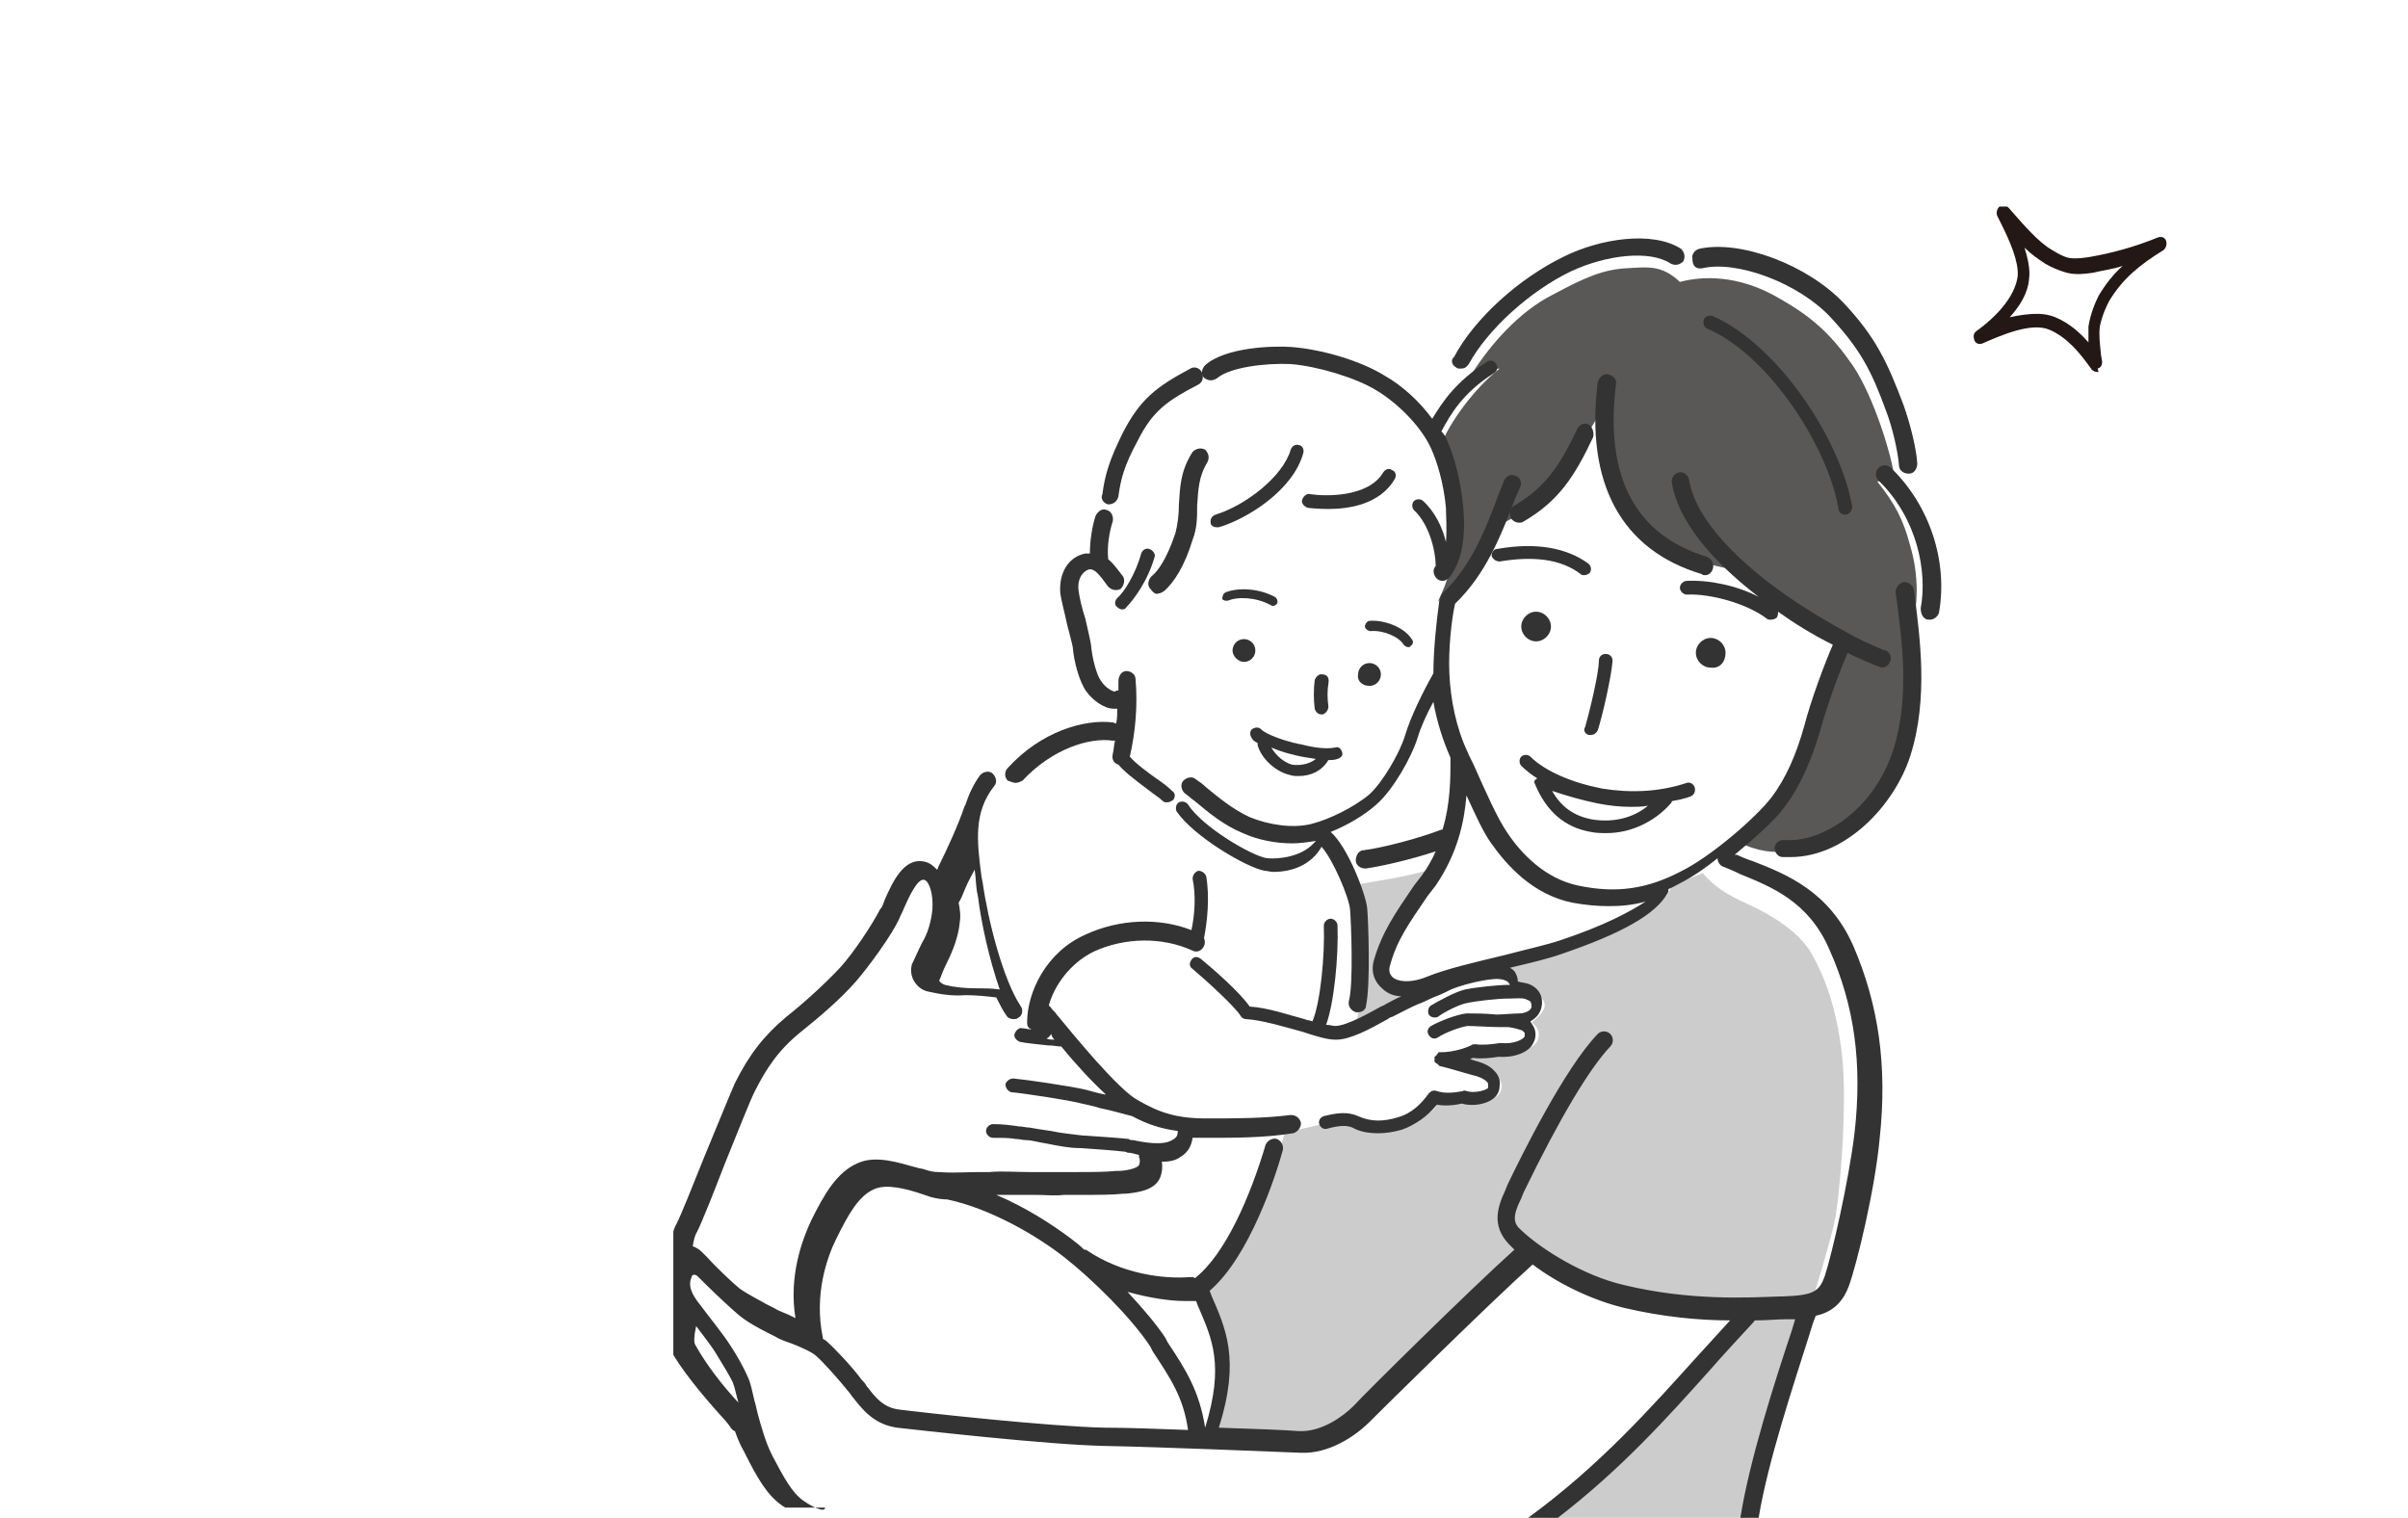 <?xml version="1.0" encoding="utf-8"?>
<!-- Generator: Adobe Illustrator 28.2.0, SVG Export Plug-In . SVG Version: 6.00 Build 0)  -->
<svg version="1.1" id="Layer_1" xmlns="http://www.w3.org/2000/svg" xmlns:xlink="http://www.w3.org/1999/xlink" x="0px" y="0px"
	 viewBox="0 0 211 133" style="enable-background:new 0 0 211 133;" xml:space="preserve">
<style type="text/css">
	.st0{clip-path:url(#SVGID_00000012435162783896558720000013558786218237407919_);}
	.st1{fill:#595857;}
	.st2{fill:#CCCCCC;}
	.st3{fill:#333333;}
	.st4{fill:#231815;}
</style>
<g id="Layer_5">
	<g>
		<g>
			<g>
				<defs>
					<rect id="SVGID_1_" x="59" y="18.1" width="131" height="114.9"/>
				</defs>
				<clipPath id="SVGID_00000115493844789944840080000010235537441806163374_">
					<use xlink:href="#SVGID_1_"  style="overflow:visible;"/>
				</clipPath>
				<g style="clip-path:url(#SVGID_00000115493844789944840080000010235537441806163374_);">
					<path class="st1" d="M126,52.7c1.8-3.7,1.7-6.6,1.6-8.3s-0.7-3.9-1.3-5.5c0.7-1.8,2.8-4.8,5.1-6.6c-1,0-2.4,0.4-2.4,0.4
						c1.6-2.5,4.1-5.4,7.1-6.9c2.8-1.5,4.4-2.2,6.5-2.3c1.8-0.1,3-0.3,4.6,1.2c2.7-0.7,5.8-0.3,8.8,1.5c3,1.7,4.6,3.3,6.4,5.9
						c1.8,2.7,3.4,7.9,3.6,9.8l-1.5,0.3c1.6,2,2.3,3.4,2.9,5.7c0.7,2.3,0.8,5.5-0.1,7.3c0.3,4.6-0.1,9.4-1.5,12.4
						c-1,2.2-2.7,4.3-5,5.6c-2.2,1.3-5.4,2.2-8.4,0.6c2.9-2.7,4.7-6.4,5.8-9.2c0.7-1.9,1.8-6.3,3-8.6c-3.8-1.9-7.1-4.4-8.8-6
						c-4-0.7-6.2-1.6-8.8-4c-2.4-2.2-3.1-6.5-3.2-10.2c-1.7,3-2.7,4.5-4,6.4c-1.2,1.8-3.2,2.9-5.4,4C129.8,49,127.5,51.6,126,52.7
						L126,52.7z"/>
					<path class="st2" d="M153,133h-17.5c0,0,6.5-5.4,9.7-8.7s7.1-7.9,8.5-9.5c-4.8,0.1-9.2-0.5-12.2-1.5c-2.8-1-5.2-2.1-7.3-3.7
						c-4.5,4.1-11.6,11.2-13.2,12.9c-1.6,1.7-4.5,4-6.4,3.8c-2-0.1-6.1-0.4-8.3-0.5c0.9-2.5,1.4-4.5,1.3-6s-0.7-4.7-2-6.6
						c2.4-1.8,4-4.9,5-7.3s1.6-5.5,2-6.7c3.4-0.6,4.1-1.1,5.3-1c1.2,0.1,1.4,0.7,2.8,0.8c1.4,0.1,2.8,0,3.8-0.9s1.2-0.7,1.5-1.6
						c1.1,0,2.1,0,2.6-0.2c1.2,0.3,2.4,0.1,2.8-0.5c0.4-0.7,0.1-1.2-0.4-1.6s-2.1-1-3-1.2c1.2-0.3,1.5-0.5,1.8-0.7
						c1.2,0,1.7,0,2.3-0.2c1.2,0,2-0.2,2.4-0.6s0.6-1.3-0.3-1.9c1-0.8,1.3-1.3,1.1-1.8c-0.2-0.5-0.9-1.1-2-1c-0.1-0.7-0.9-1.6-2-1.8
						c3-0.7,6.8-1.7,9-2.8c2.2-1,3.8-1.9,4.6-2.5c0.8-0.7,1.3-1.4,1.5-1.9c1.7-1,2.2-1,2.8-1.3c0.9,1.1,2.1,1.9,3.9,2.7
						c2,0.9,4.5,2.4,5.6,4.3s2.2,4.6,2.7,8.9s-0.2,12.8-0.7,14.9s-2.3,8.2-3.6,11.9C155.6,122.9,153.5,129.7,153,133L153,133z"/>
					<path class="st2" d="M125.6,76.1c-2,0.7-5.6,1.2-6.7,1.4c0.5,2.5,0.5,4.8,0.5,6.3s-0.3,4.9-0.6,6.1c1.1-0.7,3.8-1.9,4.9-2.7
						c-2.4-0.9-3.3-1.2-2.6-3.1C121.8,82.2,123.6,79.3,125.6,76.1L125.6,76.1z"/>
					<path class="st3" d="M149.2,23.5c3-0.7,8.4,1.3,11.2,4.3c2.6,2.8,3.6,4.7,4.9,8.3c0.5,1.3,1,3.4,1.1,4.7c0,0.4,0.4,0.7,0.8,0.7
						h0.1c0.4,0,0.7-0.4,0.7-0.9c-0.1-1.5-0.7-3.7-1.2-5.1c-1.4-3.7-2.4-5.9-5.2-8.9c-3.2-3.4-9.1-5.6-12.7-4.8
						c-0.4,0.1-0.7,0.5-0.6,0.9C148.3,23.4,148.7,23.6,149.2,23.5L149.2,23.5z"/>
					<path class="st3" d="M169,54.3h0.1c0.4,0,0.7-0.3,0.8-0.6c0.8-4.5-0.8-9.4-4.2-12.7c-0.3-0.3-0.8-0.3-1.1,0s-0.3,0.8,0,1.1
						c3.4,3.3,4.3,8,3.7,11.2C168.3,53.9,168.6,54.3,169,54.3z"/>
					<path class="st3" d="M156.3,73.6c-0.4,0-0.8,0.3-0.8,0.7c0,0.4,0.3,0.8,0.7,0.8c0.2,0,0.5,0,0.7,0c4.8,0,9.1-4.5,10.5-8.9
						c1.6-5,0.8-10.5,0.4-13.8l-0.1-0.7c-0.1-0.4-0.4-0.7-0.9-0.7c-0.4,0.1-0.7,0.5-0.7,0.9l0.1,0.7c0.4,3.2,1.2,8.4-0.3,13.1
						C164.2,71,159.6,73.9,156.3,73.6L156.3,73.6z"/>
					<path class="st3" d="M127.6,32.2c0.1,0.1,0.2,0.1,0.4,0.1c0.3,0,0.5-0.1,0.7-0.4c1.7-3.1,5.4-6.4,8.9-8.1
						c3.2-1.5,7-1.9,8.8-0.7c0.4,0.2,0.8,0.1,1.1-0.2c0.2-0.4,0.1-0.8-0.2-1.1c-2.5-1.6-7.1-0.9-10.3,0.7c-3.9,1.9-7.8,5.4-9.6,8.8
						C127.1,31.5,127.2,32,127.6,32.2L127.6,32.2z"/>
					<path class="st3" d="M149.4,50.4c0.3,0,0.6-0.2,0.7-0.6c0.1-0.4-0.1-0.8-0.5-1c-6.3-1.9-9-7-8-15.1c0.1-0.4-0.2-0.8-0.7-0.9
						c-0.4-0.1-0.8,0.3-0.9,0.7c-1.1,8.9,2.1,14.7,9.1,16.8C149.2,50.4,149.3,50.4,149.4,50.4L149.4,50.4z"/>
					<path class="st3" d="M139.2,37.2c-0.4-0.2-0.8,0-1,0.4c-1.7,3.6-3,5.2-5.5,6.7c-0.4,0.2-0.5,0.7-0.3,1.1
						c0.1,0.2,0.4,0.4,0.7,0.4c0.1,0,0.3,0,0.4-0.1c3.1-1.8,4.5-4,6.1-7.4C139.7,37.8,139.5,37.4,139.2,37.2z"/>
					<path class="st3" d="M150.1,27.7c-0.3-0.1-0.7,0-0.8,0.3s0,0.7,0.3,0.8c5.4,2.3,10.6,10.4,11.5,15.8c0,0.3,0.3,0.5,0.6,0.5h0.1
						c0.3-0.1,0.5-0.4,0.5-0.7C161.3,38.6,155.9,30.3,150.1,27.7L150.1,27.7z"/>
					<path class="st3" d="M130.7,48.7c0.1,0.3,0.4,0.5,0.7,0.5c3-0.5,5.4-0.2,7.1,1.1c0.1,0.1,0.2,0.1,0.3,0.1
						c0.2,0,0.4-0.1,0.5-0.2c0.2-0.3,0.1-0.6-0.1-0.8c-1.9-1.4-4.6-1.9-8-1.3C130.9,48.1,130.7,48.4,130.7,48.7L130.7,48.7z"/>
					<path class="st3" d="M134.6,56.2c0.7,0,1.3-0.6,1.3-1.3s-0.6-1.3-1.3-1.3c-0.7,0-1.3,0.6-1.3,1.3
						C133.3,55.6,133.9,56.2,134.6,56.2z"/>
					<path class="st3" d="M151.2,57.2c0-0.7-0.6-1.3-1.3-1.3s-1.3,0.6-1.3,1.3s0.6,1.3,1.3,1.3C150.7,58.6,151.2,58,151.2,57.2z"/>
					<path class="st3" d="M139.2,64.4c0.1,0,0.1,0,0.2,0c0.3,0,0.5-0.2,0.6-0.4c0.4-1.2,1.2-4.7,1.3-6.1c0-0.3-0.2-0.6-0.6-0.6
						c-0.3,0-0.6,0.2-0.6,0.6c0,1.1-0.8,4.4-1.2,5.8C138.7,64,138.9,64.3,139.2,64.4L139.2,64.4z"/>
					<path class="st3" d="M134.5,68.7c1,2.4,2.6,3.8,4.9,4.2c0.5,0.1,0.9,0.1,1.4,0.1c2.1,0,4.2-1,5.6-2.6c0,0,0.1-0.1,0.1-0.2
						c0.5-0.1,1.1-0.2,1.6-0.4c0.3-0.1,0.5-0.4,0.4-0.8c-0.1-0.3-0.4-0.5-0.7-0.4c-2.4,0.8-4.9,0.9-7.4,0.5c-2.6-0.5-5-1.5-6.3-2.8
						c-0.2-0.2-0.6-0.2-0.8,0c-0.2,0.2-0.2,0.6,0,0.8c0.4,0.4,0.9,0.8,1.4,1.1C134.4,68.4,134.4,68.5,134.5,68.7L134.5,68.7z
						 M140,70.4c1,0.2,2,0.3,2.9,0.3c0.5,0,1,0,1.5-0.1c-1.3,1.1-3.1,1.5-4.9,1.2c-1.6-0.3-2.7-1.1-3.5-2.5
						C137.2,69.7,138.5,70.1,140,70.4z"/>
					<path class="st3" d="M70.4,131.5c-1-0.7-1.7-2-2.7-3.9l-0.1-0.2c-0.5-1-0.9-2.4-1.2-3.5c-0.1-0.4-0.2-0.9-0.3-1.2
						c-0.2-0.8-0.3-1.5-0.6-2.1c-0.3-0.7-0.9-1.8-1.5-2.7c-0.7-1.1-2.1-2.8-2.6-3.5c-0.9-1.1-1.1-1.8-0.8-2.5c0-0.1,0.1-0.2,0.2-0.2
						c0.1,0,0.2,0,0.4,0.2l0.5,0.5c0.9,0.9,2.4,2.3,3,2.8c0.7,0.6,1.8,1.2,2.6,1.6c0.2,0.1,0.4,0.2,0.6,0.3c0.3,0.2,0.8,0.4,1.4,0.6
						c0.8,0.3,1.9,0.8,2.2,1.1c0.6,0.5,2.1,2.2,2.9,3.2c0.1,0.1,0.2,0.3,0.3,0.4c0.8,1,1.8,2.4,3.9,2.7c1.8,0.2,13.2,1.5,18.2,1.6
						c5.1,0.1,14.6,0.5,17.2,0.6c2.4,0.1,4.7-1.4,6-2.7c1-1,10.4-10.3,14.3-13.8c2.1,1.6,5.1,3.1,8,3.8c3.4,0.8,6.6,1.1,9.3,1.1
						c-1,1.1-2,2.2-3.1,3.4c-3.8,4.2-8.3,9.3-14.6,13.9h2.6c5.6-4.3,9.7-8.9,13.2-12.8c1.4-1.6,2.8-3.1,4-4.4c0,0,0-0.1,0.1-0.1
						c1,0,1.9-0.1,2.7-0.1h0.2c0.2,0,0.4,0,0.6,0c-0.1,0.3-0.2,0.7-0.3,1c-1.4,4.2-3.7,11.3-4.5,16.4h1.6c0.8-4.9,3.1-11.8,4.4-15.9
						c0.2-0.7,0.4-1.3,0.6-1.8c1.3-0.3,2.3-1,2.9-2.6c0.7-1.9,2.3-8.5,2.7-12.9c0.7-6.4-0.1-11.8-2.3-16.9c-2.1-4.8-5.9-6.3-8.7-7.4
						c-0.6-0.2-1.1-0.4-1.5-0.6c-0.1,0-0.1,0-0.2,0c1.8-1.5,3.5-3,4.3-4.1c1.4-1.8,2.4-4.1,3.2-6.8c0.6-2.2,1.7-5.2,2.4-6.8
						c0.9,0.5,1.8,0.8,2.4,1.1l0.3,0.1c0.1,0,0.2,0.1,0.3,0.1c0.3,0,0.6-0.2,0.7-0.5c0.2-0.4,0-0.9-0.4-1l-0.3-0.1
						c-0.9-0.4-1.9-0.8-3.1-1.5C154,51.2,148.6,46.1,148,42c-0.1-0.4-0.5-0.7-0.9-0.6s-0.7,0.5-0.6,0.9c0.5,3.2,3.3,6.7,7.6,10
						c-1.9-1-4.4-1.5-6.3-1.4c-0.3,0-0.6,0.3-0.6,0.6s0.3,0.6,0.6,0.6c2.1-0.1,5.3,0.8,7,2.1c0.1,0.1,0.2,0.1,0.4,0.1
						s0.4-0.1,0.5-0.2c0.1-0.2,0.1-0.3,0.1-0.5c1.4,1,3,2,4.8,2.9c-0.7,1.6-1.9,4.8-2.5,7.1c-0.7,2.5-1.6,4.6-2.9,6.3
						c-1.3,1.7-5.3,5.2-8,6.5c-2.9,1.5-5.6,1.9-8.9,1.2c-2.9-0.6-5-2.8-6.2-4.6c-0.9-1.3-1.9-3.6-2.8-5.6c-0.2-0.5-0.5-1-0.7-1.5
						c-1-2.1-1.5-4.6-1.6-6.9c-0.1-2.1,0.2-4.8,0.5-6.1l0,0c2.7-2.6,4-5.9,5.3-9.3l0.4-0.9c0.2-0.4,0-0.9-0.4-1
						c-0.4-0.2-0.8,0-1,0.4l-0.4,1c-1.3,3.5-2.5,6.5-5,8.9c-0.1,0.1-0.2,0.3-0.2,0.5c-0.1,0.1-0.1,0.2-0.1,0.3
						c-0.2,1.4-0.5,4.1-0.5,6.2c-0.9,1.6-2,3.8-2.5,5.5c-0.5,1.6-2,4.1-3.1,5.1c-1.3,1.1-3.5,2.2-5.1,2.6s-3.7,0.1-5.4-0.6
						c-1.5-0.7-2.7-1.7-3.8-2.6c-0.3-0.3-0.6-0.5-0.9-0.7c-0.3-0.3-0.8-0.2-1.1,0.1c-0.3,0.3-0.2,0.8,0.1,1.1
						c0.3,0.2,0.6,0.5,0.9,0.7c1.2,1,2.5,2.1,4.2,2.8c1.3,0.6,2.9,0.9,4.3,0.9c0.7,0,1.4-0.1,2-0.2h0.1c-0.1,0.1-0.1,0.1-0.2,0.2
						c-1.1,1.2-3.1,1.4-4.1,1.3c-1.3-0.2-5.6-2.7-6.9-4.7c-0.2-0.3-0.6-0.3-0.8-0.2c-0.3,0.2-0.3,0.6-0.2,0.8
						c1.5,2.2,6.1,4.9,7.7,5.2c0.2,0,0.5,0.1,0.8,0.1c1.6,0,3.3-0.6,4.2-2.2c1,1.1,2.4,4.4,2.5,5.5c0.1,1.3,0.3,6.5-0.1,8
						c-0.1,0.4,0.1,0.8,0.6,1c0.1,0,0.1,0,0.2,0c0.3,0,0.7-0.2,0.7-0.6c0.4-1.8,0.2-7.5,0.1-8.5c-0.1-1.2-1.7-5.4-3.2-6.7
						c1.5-0.6,3-1.5,4-2.4c1.5-1.3,3.1-4.2,3.6-5.8c0.3-1,0.8-2.1,1.4-3.2c0.3,1.7,0.8,3.3,1.5,4.9l0,0c0,1.8,0,4-0.7,6.3h-0.1
						c-2.1,0.8-5.2,1.6-6.8,1.8c-0.4,0-0.7,0.4-0.7,0.9c0,0.4,0.4,0.7,0.8,0.7h0.1c1.4-0.2,4-0.8,6.1-1.5c-0.3,0.7-0.7,1.4-1.2,2.1
						l-0.7,0.9c-1.7,2.5-2.8,4.1-3.5,6.5c-0.3,1,0,1.9,0.7,2.5c0.4,0.4,1,0.7,1.7,0.7c-0.5,0.2-1,0.5-1.4,0.7
						c-0.1,0.1-0.2,0.1-0.4,0.2c-0.9,0.5-3,1.7-4,1.7c-0.2,0-0.5-0.1-0.8-0.1c0.7-1.9,1.1-6,1-8.7c0-0.3-0.3-0.6-0.6-0.6
						c-0.3,0-0.6,0.3-0.6,0.6c0.1,2.6-0.3,6.8-1,8.4c-0.2-0.1-0.5-0.1-0.7-0.2c-1.5-0.4-3.2-1-4.8-1.1c-0.8-1.2-3.2-3.3-4.3-4.2
						c-0.3-0.2-0.6-0.2-0.8,0.1c-0.2,0.3-0.2,0.6,0.1,0.8c1.3,1.1,3.7,3.3,4.2,4.1c0.1,0.2,0.3,0.3,0.5,0.3c1.5,0.1,3.4,0.7,4.9,1.1
						c1.2,0.4,2.2,0.7,2.9,0.7h0.1c1.2,0,2.9-0.9,4.5-1.8c0.1-0.1,0.3-0.2,0.4-0.2c0.8-0.4,1.9-1,2.5-1.2c0.5-0.2,1-0.5,1.6-0.7
						c0.5-0.2,1-0.5,1.3-0.6c1.1-0.4,2.4-0.7,3.4-0.8c0.9-0.1,1.3,0.2,1.4,0.3c0,0.1,0.1,0.1,0.1,0.2h-0.1c-0.9,0-2.8,0.2-3.8,0.4
						c-0.9,0.2-2.5,1.1-3,1.4c-0.3,0.2-0.3,0.6-0.2,0.8c0.2,0.3,0.6,0.3,0.8,0.2c0.5-0.4,1.9-1.1,2.5-1.2c0.9-0.2,2.8-0.4,3.6-0.4
						h0.1c0.6,0,1.3-0.1,1.6,0.1c0.3,0.1,0.4,0.2,0.4,0.6s-0.7,0.6-1,0.6c-0.5,0-1.6,0.1-2,0.1c-0.1,0-0.1,0-0.1,0
						c-0.9-0.1-2-0.1-2.6-0.1c-0.9,0.1-2.4,0.7-3.1,1.1c-0.3,0.2-0.4,0.5-0.2,0.8c0.2,0.3,0.5,0.4,0.8,0.2c0.6-0.4,1.9-0.9,2.6-1
						c0.6,0,2,0.1,2.8,0.1c0.3,0,0.5,0,0.6,0c0.5,0,1.1,0.2,1.4,0.3c0,0,0.1,0.1,0.2,0.2c0,0.1,0,0.2,0,0.3c-0.1,0.3-1,0.7-2,0.6
						c-0.1,0-0.1,0-0.2,0c-0.6,0.1-1.5,0.2-2.1,0.1c-0.1,0-0.3,0-0.4,0.1c-0.6,0.3-1.7,0.6-2.6,0.6l0,0h-0.1h-0.1c0,0-0.1,0-0.1,0.1
						s-0.1,0-0.1,0.1c0,0,0,0.1-0.1,0.1c0,0,0,0.1-0.1,0.1l0,0v0.1v0.1l0,0v0.1V93c0,0,0,0.1,0.1,0.1c0,0,0,0.1,0.1,0.1
						c0,0,0.1,0,0.1,0.1c0,0,0.1,0,0.1,0.1l0,0c0.5,0.1,1.5,0.4,2.2,0.6l0.7,0.2c0.5,0.1,1,0.3,1.3,0.6c0.1,0.1,0.1,0.2,0.1,0.4
						c0,0.1,0,0.2-0.1,0.2c-0.3,0.2-1.2,0.4-1.8,0.2c-0.1,0-0.2-0.1-0.3,0c-1,0.2-1.7,0.2-2.3,0c-0.3-0.1-0.5,0-0.7,0.2
						c-0.7,1-1.6,1.8-2.7,2.1c-1.3,0.4-2.4,0.4-3.5-0.1c-0.9-0.4-1.8-0.3-3,0c-0.3,0.1-0.5,0.4-0.4,0.7c0.1,0.3,0.4,0.5,0.7,0.4
						c1.1-0.3,1.7-0.3,2.2-0.1c0.7,0.4,1.5,0.5,2.3,0.5c0.6,0,1.3-0.1,2-0.3c1.2-0.4,2.3-1.2,3.1-2.2c0.6,0.1,1.3,0.1,2.2-0.1
						c1,0.3,2.2,0,2.7-0.4c0.3-0.2,0.6-0.6,0.6-1.1c0.1-0.5-0.1-1-0.4-1.3c-0.5-0.6-1.2-0.8-1.9-1l-0.3-0.1c0.1,0,0.2-0.1,0.3-0.1
						c0.7,0.1,1.6,0,2.2-0.1c1.2,0.1,2.7-0.3,3.1-1.3c0.2-0.4,0.2-0.9,0-1.3c-0.1-0.2-0.2-0.3-0.3-0.5c0.5-0.3,0.9-0.7,1-1.4
						c0.1-0.6-0.1-1.5-1.2-1.9c-0.3-0.1-0.6-0.1-0.9-0.2c0-0.3-0.1-0.6-0.3-0.9c-0.1-0.1-0.2-0.2-0.4-0.3c1.7-0.4,3.4-0.8,4.5-1.2
						c5.3-1.8,8.3-3.5,9.3-5.3c0.1-0.1,0.1-0.3,0.1-0.4c0.3-0.1,0.6-0.3,1-0.5c1-0.5,2.2-1.3,3.3-2.2c0,0.3,0.2,0.6,0.4,0.7
						c0.5,0.2,1,0.4,1.6,0.7c2.7,1.1,6,2.4,7.8,6.6c2.2,4.9,2.9,10,2.2,16.1c-0.5,4.2-2,10.7-2.6,12.5c-0.5,1.4-1,1.7-3.7,1.8H156
						c-2.8,0.1-7.9,0.4-13.7-1c-3.5-0.8-7.2-3.1-9-4.8c-0.7-0.6-0.8-1.2,0-2.8l0.2-0.5c3.2-6.6,5.8-10.9,7.6-12.8
						c0.3-0.3,0.3-0.8,0-1.1c-0.3-0.3-0.8-0.3-1.1,0c-2.9,3-6.7,10.7-7.9,13.2l-0.2,0.5c-0.7,1.5-1.2,3.1,0.3,4.7
						c0.2,0.2,0.3,0.3,0.5,0.5c-4,3.6-13.1,12.6-14.1,13.7c-0.9,0.9-2.8,2.3-4.8,2.2c-1.2-0.1-3.9-0.2-7-0.3c1.9-6,0.6-8.7-0.7-11.7
						c0-0.1-0.1-0.2-0.1-0.3c3.5-3,5.8-10.1,6.4-12.3c0.1-0.4-0.1-0.8-0.5-1c-0.4-0.1-0.8,0.1-1,0.5c-1.3,4.4-3.5,9.6-6.2,11.7
						c-0.1-0.1-0.2-0.1-0.4-0.1c-2.4,0.2-6-0.3-9-2.3c-0.1-0.1-0.2-0.1-0.3-0.1c-0.4-0.4-0.8-0.7-1.2-1c-1.6-1.2-3.9-2.7-6.5-3.8
						c1.1,0,2.2,0,3.4,0c0.9,0,1.8,0.1,2.5,0c0.5,0,1,0,1.5,0c1.4,0,2.8,0,3.7-0.1h0.2c1.1-0.1,2.5-0.3,3-1.3c0.2-0.4,0.3-1,0.2-1.5
						c0.6,0,1.2-0.1,1.6-0.4c0.7-0.4,1-1,1.1-1.7c0.4,0,0.8,0,1.2,0c2.6,0,5.1,0,7.6-0.4c0.4-0.1,0.7-0.5,0.7-0.9
						c-0.1-0.4-0.4-0.7-0.9-0.7c-2.4,0.3-4.8,0.3-7.4,0.3s-4.1-0.5-6-1.6c-1.7-0.9-5.7-5.8-7.1-7.5c-0.2-0.3-0.4-0.4-0.5-0.6
						c-0.1-0.1-0.1-0.1-0.2-0.2c0.5-1.8,1.9-3.7,3.9-4.7c2.8-1.3,6.1-1.3,8.7-0.1c0.4,0.2,0.8,0,1-0.4c0.1-0.2,0.1-0.5,0-0.7
						c0.3-1.5,0.5-3.6,0.2-5.4c-0.1-0.3-0.4-0.5-0.7-0.5c-0.3,0.1-0.5,0.4-0.5,0.7c0.3,1.4,0.2,3.1-0.1,4.5c-2.8-1.1-6.3-1-9.3,0.4
						c-3.4,1.5-5.1,5-5.1,7.7c0,0.3,0.1,0.5,0.4,0.6c-0.3,0-0.6-0.1-0.8-0.1c-0.3-0.1-0.6,0.2-0.7,0.5s0.2,0.6,0.5,0.7
						c0.5,0.1,1.5,0.2,2.4,0.3c0.5,0,0.9,0.1,1.2,0.1c1.3,1.6,2.7,3.1,3.9,4.2h-0.1c-0.6-0.1-1.2-0.3-1.6-0.4
						c-1.2-0.3-5.3-0.9-6.4-1c-0.3,0-0.6,0.2-0.7,0.5c0,0.3,0.2,0.6,0.5,0.7c1.1,0.1,5.1,0.7,6.2,1c0.4,0.1,1,0.2,1.6,0.4
						c1,0.2,2,0.5,2.8,0.7c1.3,0.7,2.5,1.1,4,1.3c0,0.4-0.1,0.6-0.5,0.8c-0.8,0.5-2.5,0.2-3.4,0c-0.2,0-0.3,0-0.4-0.1
						c-0.9-0.1-2.5-0.2-3.9-0.3h-0.1c-0.8-0.1-1.9-0.2-2.8-0.4c-0.7-0.1-1.4-0.2-1.9-0.3c-0.3,0-0.6-0.1-0.9-0.1
						c-0.7-0.1-1.4-0.2-2.3-0.2c-0.3,0-0.6,0.3-0.6,0.6c0,0.3,0.3,0.6,0.6,0.6c0.8,0,1.4,0,2,0.1c0.3,0,0.6,0.1,0.9,0.1
						c0.5,0,1.1,0.2,1.8,0.3c1,0.2,2,0.4,2.9,0.4h0.1c1.4,0.1,2.9,0.2,3.7,0.3c0.1,0,0.2,0,0.4,0.1c0.3,0,0.6,0.1,1,0.2
						c0,0.1,0,0.1,0,0.2c0.1,0.1,0.1,0.5,0,0.7c-0.2,0.3-1.2,0.5-1.8,0.5h-0.2c-0.9,0.1-2.2,0.1-3.6,0.1c-0.5,0-1,0-1.5,0
						c-0.7,0-1.6,0-2.5,0c-1.2,0-2.4-0.1-3.5,0h-0.8c-1.2,0-2.5,0.1-3.6,0l0,0h-0.1c-0.4,0-0.8-0.1-1.1-0.2
						c-0.2-0.1-0.5-0.1-0.8-0.2c-1.5-0.4-3.5-1.1-5.1-0.4c-1.9,0.8-3,2.8-4.1,5c-0.8,1.7-2,4.9-1.4,8.6c-0.2-0.1-0.4-0.2-0.6-0.3
						c-0.5-0.2-1-0.4-1.3-0.6c-0.2-0.1-0.4-0.2-0.6-0.3c-0.7-0.4-1.7-0.9-2.4-1.4c-0.5-0.4-2-1.8-2.8-2.7l-0.5-0.5
						c-0.2-0.2-0.5-0.4-0.8-0.5c0.1-0.6,0.2-1,0.4-1.3c0.4-0.8,1.4-3.3,2.4-5.9c1.1-2.7,2.2-5.5,2.6-6.3c1-2,2.1-3.7,4.1-5.3
						c1.5-1.2,3.4-2.8,4.8-4.4c1.2-1.4,3.1-4,3.8-5.5c0.1-0.3,0.3-0.6,0.4-0.9c0.4-0.9,1.2-2.7,1.8-2.5c0.4,0.1,0.8,1.2,0.7,2.6
						c-0.1,1-0.4,2.1-0.9,2.9c-0.4,0.8-0.6,1.3-0.8,1.7l-0.1,0.2c-0.1,0.4-0.1,0.8,0.1,1.3c0.3,0.6,0.8,1,1.4,1.1
						c0.9,0.2,2,0.4,3.2,0.3c0.9,0,1.9,0.1,2.7,0.2l0,0c0.3,0.6,0.6,1.2,0.9,1.6c0.1,0.2,0.4,0.3,0.6,0.3c0.1,0,0.3,0,0.4-0.1
						c0.4-0.2,0.5-0.7,0.2-1.1c-1.5-2.3-2.8-7.3-3.3-10.8L86,76.8c-0.4-3.1-0.7-5.6,1.1-7.9c0.3-0.3,0.2-0.8-0.1-1.1
						c-0.3-0.3-0.8-0.2-1.1,0.1c-0.6,0.8-1,1.7-1.3,2.6c0,0.1-0.1,0.1-0.1,0.2C84,72.2,83,74.4,82.2,76c0,0.1,0,0.1-0.1,0.2
						c-0.3-0.3-0.6-0.6-1.1-0.7c-1.8-0.4-2.8,1.8-3.5,3.4c-0.1,0.3-0.2,0.6-0.4,0.8c-0.6,1.2-2.3,3.8-3.5,5.1
						c-1.4,1.5-3.3,3.2-4.7,4.3c-1.9,1.6-3.2,3.2-4.5,5.8c-0.4,0.9-1.5,3.6-2.7,6.5c-1,2.5-2,5-2.4,5.8c-0.3,0.5-0.5,1.3-0.6,2.2
						c0,0,0,0,0,0.1c-0.3,0.2-0.5,0.5-0.7,0.9c-0.5,1.3-0.1,2.5,0.6,3.4c-0.6,1.8-0.7,3.2-0.2,3.9c1.3,2.4,3.2,4.6,4.9,6.5
						c0.3,0.3,0.6,0.7,0.8,1c0.1,0.1,0.2,0.2,0.3,0.2c0.2,0.6,0.5,1.3,0.8,1.8l0.1,0.2c1,2,1.9,3.6,3.2,4.5c0.1,0.1,0.2,0.1,0.3,0.2
						h3.5C72.3,132.6,71.1,132,70.4,131.5L70.4,131.5z M136.7,82.4c-1.2,0.4-3,0.8-4.9,1.3c-2.5,0.6-5.1,1.2-6.8,1.9
						c-1.5,0.6-2.6,0.4-3,0c-0.3-0.3-0.3-0.7-0.2-1c0.6-2.2,1.6-3.6,3.3-6.1l0.7-0.9c1.9-2.8,2.5-5.5,2.7-7.9
						c0.7,1.5,1.4,3.1,2.1,4.1c1.4,2,3.7,4.6,7.2,5.3c1.1,0.2,2.1,0.3,3.2,0.3s2.1-0.1,3.2-0.4C142.8,79.9,140.6,81.1,136.7,82.4
						L136.7,82.4z M92.4,91.1c-0.2,0-0.5,0-0.7-0.1c0.2-0.1,0.3-0.2,0.4-0.4C92.2,90.9,92.3,91,92.4,91.1
						C92.5,91.1,92.5,91.1,92.4,91.1L92.4,91.1z M103.8,114c0.4,0,0.7,0,1,0c0.1,0.2,0.1,0.3,0.2,0.5c1.2,2.8,2.3,5.1,0.6,10.6
						c-0.5-3.2-1.7-5.1-3.3-7.5l-0.2-0.4c-0.8-1.2-2-2.6-3.3-4C100.6,113.7,102.4,114,103.8,114z M73.3,108.5c1-2,1.9-3.7,3.3-4.3
						c1.1-0.5,2.9,0,4.1,0.4c0.3,0.1,0.6,0.2,0.9,0.3c0.4,0.1,0.9,0.2,1.4,0.2c3.8,0.8,7.9,3.2,10.3,5.1c2.3,1.8,5.8,5.2,7.5,7.8
						l0.2,0.4c1.5,2.3,2.7,4,3.1,6.9c-2.7-0.1-5.3-0.2-7.3-0.2c-4.8-0.1-15.8-1.3-18.1-1.6c-1.4-0.2-2.1-1.2-2.8-2.1
						c-0.1-0.2-0.2-0.3-0.4-0.5c-0.8-1.1-2.4-2.8-3.1-3.4c-0.1-0.1-0.2-0.1-0.3-0.2v-0.1C71.3,113.4,72.5,110.1,73.3,108.5
						L73.3,108.5z M84.1,80.8c0.1-0.6,0-1.2-0.1-1.7c0.2-0.3,0.4-0.8,0.6-1.3s0.5-1,0.8-1.6c0.1,0.6,0.1,1.2,0.2,1.9l0.1,0.5
						c0.3,2.4,1,5.5,1.9,8.1c-0.7-0.1-1.4-0.1-2-0.1c-1.1,0-2-0.1-2.8-0.3c-0.3-0.1-0.5-0.3-0.5-0.4l0.1-0.2
						c0.1-0.3,0.3-0.8,0.6-1.4C83.5,83.3,84,82,84.1,80.8L84.1,80.8z M60.9,117.8c-0.1-0.2-0.1-0.7,0.1-1.6c0.6,0.8,1.4,1.8,1.8,2.5
						c0.5,0.8,1.1,1.8,1.4,2.4c0.2,0.5,0.3,1.1,0.5,1.8C63.3,121.4,61.9,119.6,60.9,117.8z"/>
					<path class="st3" d="M106.6,46.2c0.1,0,0.1,0,0.2,0c2.4-0.7,6.5-3.2,7.4-6.5c0.1-0.3-0.1-0.7-0.4-0.7c-0.3-0.1-0.6,0.1-0.7,0.4
						c-0.7,2.4-4,4.9-6.6,5.7c-0.3,0.1-0.5,0.4-0.4,0.8C106.1,46,106.3,46.2,106.6,46.2L106.6,46.2z"/>
					<path class="st3" d="M101.5,52c0.2,0,0.3-0.1,0.5-0.2c0.9-0.8,1.8-2.2,2.5-4.5c0.4-1,0.4-2,0.4-3c0.1-1.3,0.1-2.5,0.9-3.8
						c0.2-0.4,0.1-0.8-0.2-1.1c-0.4-0.2-0.8-0.1-1.1,0.2c-1.1,1.7-1.1,3.2-1.2,4.6c0,0.9-0.1,1.7-0.3,2.5c-0.8,2.4-1.6,3.4-2.1,3.8
						c-0.3,0.3-0.4,0.8-0.1,1.1C101.1,52,101.3,52.1,101.5,52L101.5,52z"/>
					<path class="st3" d="M122.2,42c0.2-0.3,0.1-0.7-0.2-0.8c-0.3-0.2-0.6-0.1-0.8,0.2c-1.3,2.2-5.1,2.1-6.4,1.9
						c-0.3-0.1-0.6,0.2-0.7,0.5s0.2,0.6,0.5,0.7c0,0,0.8,0.1,1.8,0.1C118.2,44.6,120.9,44.2,122.2,42L122.2,42z"/>
					<path class="st3" d="M115.9,59.1c-0.3-0.1-0.6,0.2-0.7,0.5c-0.1,0.8-0.1,1.7,0,2.5c0.1,0.3,0.3,0.5,0.6,0.5h0.1
						c0.3-0.1,0.5-0.4,0.5-0.7c-0.1-0.7-0.1-1.4,0-2C116.5,59.4,116.3,59.1,115.9,59.1z"/>
					<path class="st3" d="M107.7,52.6c0.7-0.3,2.3-0.3,3.6,0.4c0.1,0,0.1,0.1,0.2,0.1c0.2,0,0.3-0.1,0.4-0.2c0.1-0.2,0-0.5-0.2-0.6
						c-1.5-0.8-3.3-0.8-4.3-0.4c-0.2,0.1-0.3,0.3-0.3,0.6C107.2,52.6,107.4,52.7,107.7,52.6z"/>
					<path class="st3" d="M123,56.5c0.1,0.1,0.2,0.2,0.4,0.2c0.1,0,0.2,0,0.2-0.1c0.2-0.1,0.3-0.4,0.1-0.6c-0.7-1.1-2.5-1.7-3.7-1.6
						c-0.2,0-0.4,0.3-0.4,0.5s0.3,0.4,0.5,0.4C121.2,55.2,122.6,55.8,123,56.5L123,56.5z"/>
					<path class="st3" d="M120,60.1c0.6,0,1-0.5,1-1c0-0.6-0.5-1-1-1c-0.6,0-1,0.5-1,1C118.9,59.7,119.4,60.1,120,60.1z"/>
					<path class="st3" d="M109,58c0.6,0,1-0.5,1-1c0-0.6-0.5-1-1-1c-0.6,0-1,0.5-1,1S108.5,58,109,58z"/>
					<path class="st3" d="M113,67.9c0.3,0.1,0.5,0.1,0.8,0.1c1,0,2-0.4,2.6-1.4c0.3,0,0.5,0,0.8-0.1s0.5-0.3,0.4-0.6
						c-0.1-0.3-0.3-0.5-0.6-0.4c-1,0.2-2.3-0.1-3.1-0.3c-0.2,0-0.3-0.1-0.5-0.1c-0.8-0.2-2.4-0.7-2.9-1.2c-0.2-0.2-0.5-0.2-0.8,0
						c-0.2,0.2-0.2,0.5,0,0.8c0.1,0.2,0.3,0.3,0.5,0.4c0,0.1,0,0.1,0,0.2C110.5,66.4,111.7,67.6,113,67.9L113,67.9z M113.2,66.1
						c0.1,0,0.3,0.1,0.4,0.1c0.4,0.1,1,0.2,1.7,0.3c-0.6,0.5-1.5,0.6-2.1,0.5c-0.7-0.2-1.4-0.8-1.8-1.5
						C112.3,65.9,113.2,66.1,113.2,66.1z"/>
					<path class="st3" d="M100.7,48.1c-0.3-0.1-0.6,0.1-0.7,0.4c-0.5,1.8-1.5,3.4-2.1,3.9c-0.2,0.2-0.3,0.6,0,0.8
						c0.1,0.1,0.3,0.2,0.4,0.2s0.3,0,0.4-0.2c0.6-0.6,1.9-2.3,2.5-4.5C101.2,48.5,101,48.2,100.7,48.1L100.7,48.1z"/>
					<path class="st3" d="M97.1,44.2L97.1,44.2c0.5,0,0.8-0.3,0.9-0.7c0.2-1.5,0.5-2.7,1.7-4.9c1.3-2.6,2.6-3.5,5.3-4.9
						c0.4-0.2,0.5-0.7,0.3-1.1c-0.2-0.4-0.7-0.5-1-0.3c-3,1.6-4.4,2.7-5.9,5.6c-1.2,2.4-1.6,3.8-1.8,5.4
						C96.4,43.7,96.7,44.1,97.1,44.2L97.1,44.2z"/>
					<path class="st3" d="M106.7,33.1c1.1-0.9,4.1-1.3,6.4-1.2c2.4,0.2,5.7,1.2,7.5,2.3c2,1.2,4,3.3,4.8,5.1c0.5,1.1,1.1,3,1.3,5.2
						c0,0.6,0.1,1.8,0,3c-0.3-1.3-1-2.7-2-3.6c-0.2-0.2-0.6-0.2-0.8,0c-0.2,0.2-0.2,0.6,0,0.8c1.3,1.2,1.9,3.5,1.9,4.9l0,0
						c-0.3,0.3-0.2,0.8,0.1,1.1c0.1,0.1,0.3,0.2,0.5,0.2s0.4-0.1,0.6-0.3c1.6-2,1.3-5.3,1.2-6.3c-0.2-2-0.7-4.2-1.4-5.7
						c-0.1-0.3-0.3-0.6-0.5-0.8c0.8-1.5,1.9-3.4,4.6-5.1c0.3-0.2,0.4-0.5,0.2-0.8s-0.5-0.4-0.8-0.2c-2.7,1.7-3.9,3.5-4.8,5
						c-1.1-1.5-2.6-2.9-4.2-3.8c-2.1-1.3-5.5-2.3-8.2-2.5c-1.5-0.1-5.7,0-7.5,1.6c-0.3,0.3-0.4,0.8-0.1,1.1
						C105.9,33.4,106.3,33.4,106.7,33.1L106.7,33.1z"/>
					<path class="st3" d="M89,68.6c0.2,0,0.4-0.1,0.6-0.2c2.6-2.8,5.9-3.8,7.9-3.5c0.1,0,0.2,0,0.2,0c-0.1,0.4-0.1,0.8-0.2,1.2
						c-0.1,0.4,0.1,0.8,0.5,0.9c0.5,0.6,1.4,1.3,2.6,2.2c0.5,0.4,1,0.7,1.3,1c0.1,0.1,0.2,0.1,0.4,0.1c0.2,0,0.3-0.1,0.5-0.2
						c0.2-0.3,0.2-0.6-0.1-0.8c-0.3-0.3-0.8-0.7-1.4-1.1c-0.7-0.5-1.8-1.3-2.3-1.9c0.5-2.2,0.7-4.5,0.5-6.8c0-0.4-0.4-0.7-0.8-0.7
						S98,59.2,98,59.7c0,0.3,0,0.5,0,0.8c-0.1,0-0.2,0-0.3,0.1c-0.2,0-0.8-0.3-1.2-0.9c-0.4-0.5-0.8-2-0.9-3.2
						c-0.1-0.6-0.3-1.4-0.5-2.3c-0.3-0.9-0.5-1.8-0.6-2.5c-0.1-0.9,0.3-1.6,0.9-1.8c0.5-0.1,0.9,0.4,1.7,1.5
						c0.3,0.3,0.7,0.4,1.1,0.2c0.3-0.3,0.4-0.8,0.2-1.1C98,50,97.6,49.4,97.1,49v-0.1c-0.1-1,0.1-2.3,0.4-3.2c0.1-0.4-0.1-0.9-0.5-1
						c-0.4-0.2-0.8,0.1-1,0.5c-0.3,0.9-0.5,2.2-0.5,3.3c-0.1,0-0.3,0-0.4,0c-1.5,0.3-2.3,1.7-2.2,3.4c0.1,0.8,0.4,1.8,0.6,2.8
						c0.2,0.8,0.4,1.5,0.5,2c0.1,1.3,0.6,3.1,1.2,3.9c0.5,0.7,1.5,1.5,2.4,1.5c0.1,0,0.2,0,0.3,0c0,0.4,0,0.9-0.1,1.3
						c-0.1,0-0.2-0.1-0.3-0.1c-2.5-0.3-6.3,0.8-9.2,4c-0.3,0.3-0.3,0.8,0,1.1C88.6,68.5,88.8,68.6,89,68.6z"/>
					<path class="st4" d="M183.8,32.6c-0.2,0-0.4-0.1-0.5-0.2c-1-1.4-2.1-2.8-3.7-3.5c-1.6-0.7-4.3,0.5-5.9,1.2
						c-0.3,0.1-0.6,0-0.7-0.3c-0.1-0.3-0.1-0.6,0.2-0.8c2.2-1.6,3.4-3.3,3.6-4.8c0.1-1.3-0.7-3.1-1.5-4.7l-0.3-0.6
						c-0.1-0.3,0-0.6,0.2-0.8c0.2-0.2,0.6-0.1,0.8,0.1c1.4,1.6,2.6,3,3.8,3.7c0.5,0.3,1,0.6,1.5,0.7c0.6,0.1,1.3,0,1.9-0.1
						c1.7-0.3,3.7-0.8,5.9-1.7c0.3-0.1,0.6,0,0.7,0.3c0.1,0.3,0,0.6-0.2,0.8c-2.1,1.3-3.6,2.5-4.8,4.5c-0.2,0.4-0.6,1.2-0.8,2.2
						c-0.1,0.7,0,1.5,0.1,2.5l0.1,0.6c0,0.3-0.1,0.5-0.4,0.6C183.9,32.6,183.9,32.6,183.8,32.6L183.8,32.6z M178.5,27.5
						c0.6,0,1.1,0.1,1.6,0.3c1.2,0.5,2.1,1.3,2.9,2.2c0-0.5,0-0.9,0-1.4c0.2-1.2,0.6-2.1,0.9-2.7c0.6-1,1.3-1.9,2.1-2.6
						c-0.9,0.3-1.8,0.4-2.6,0.6c-0.7,0.1-1.5,0.2-2.3,0c-0.7-0.2-1.4-0.5-1.9-0.8c-0.6-0.4-1.2-0.8-1.8-1.4c0.3,1,0.5,1.9,0.4,2.7
						c-0.1,1.3-0.8,2.4-1.7,3.4C177,27.6,177.8,27.5,178.5,27.5L178.5,27.5z"/>
				</g>
			</g>
		</g>
	</g>
</g>
</svg>
